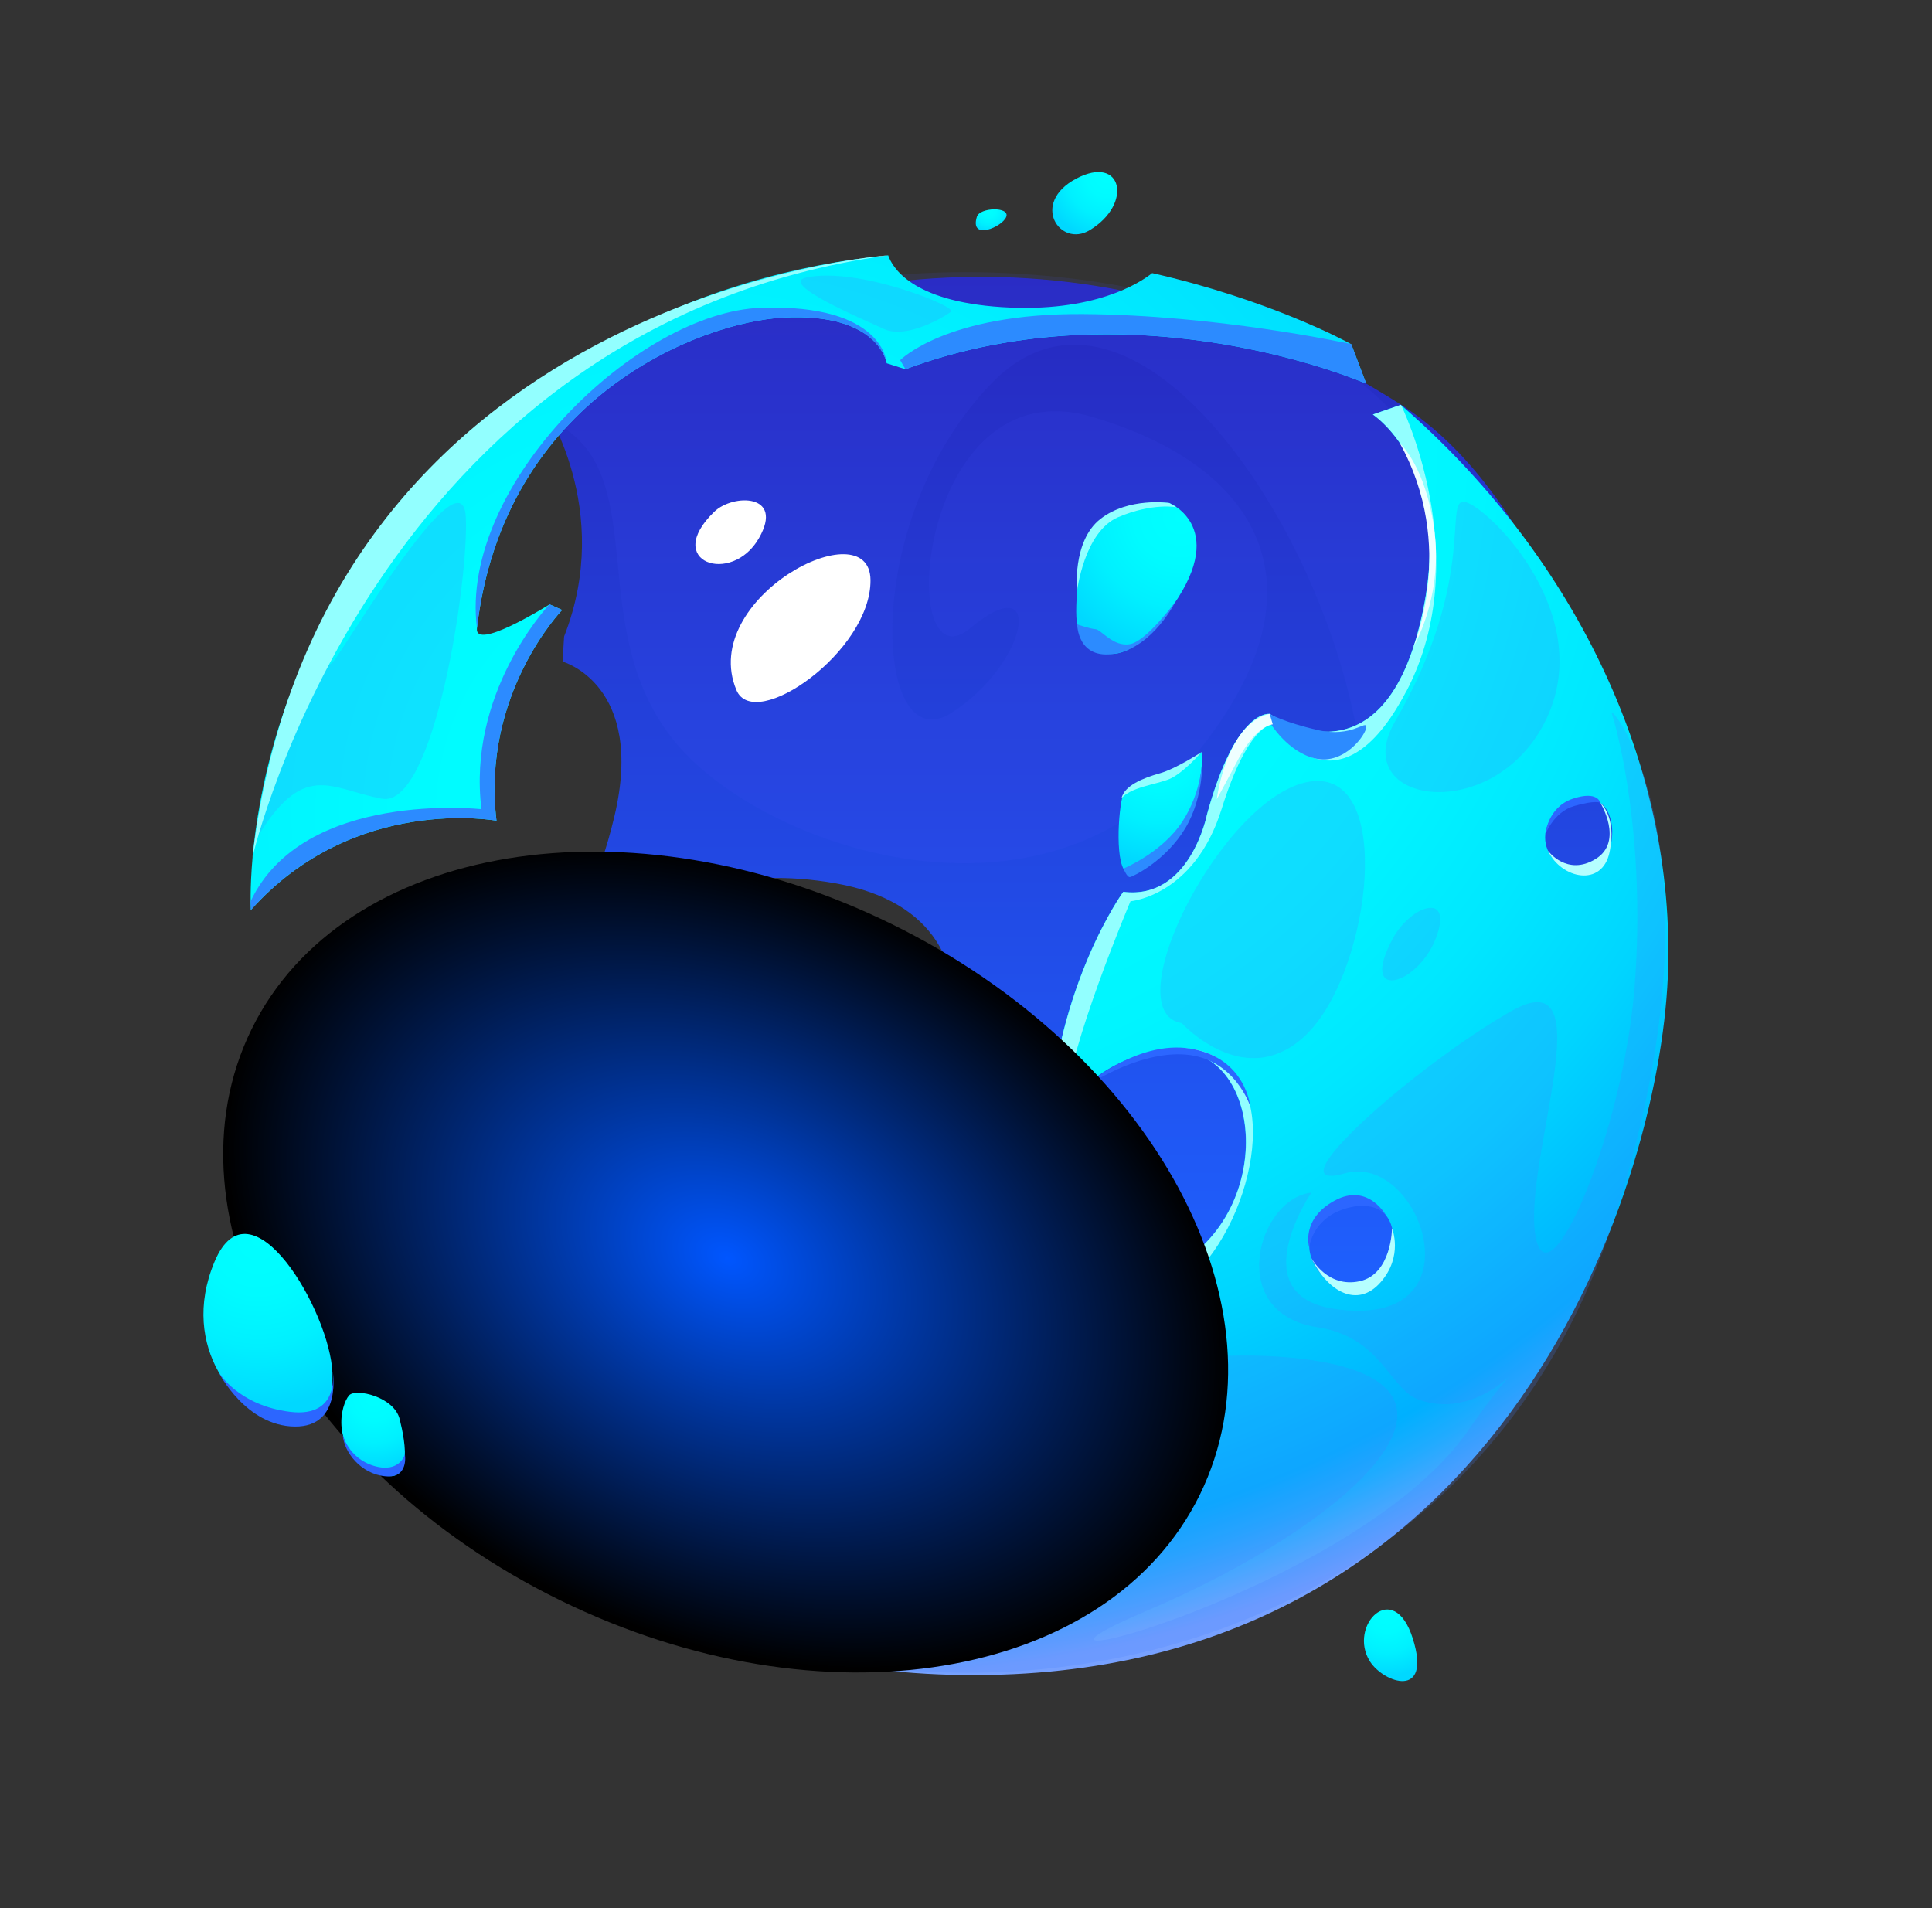 <svg width="81" height="80" viewBox="0 0 81 80" fill="none" xmlns="http://www.w3.org/2000/svg">
<rect x="0" y="0" width="81" height="80" fill="#333333" stroke="none"/>
<path fill-rule="evenodd" clip-rule="evenodd" d="M22.765 16.972C22.765 16.972 25.753 21.331 23.65 26.686L23.585 27.738C23.585 27.738 27.073 28.701 25.758 34.233C24.442 39.764 22.246 40.199 22.246 40.199L22.862 41.779C22.862 41.779 26.726 35.548 35.065 37.04C43.403 38.532 39.892 48.149 34.101 50.493C28.306 52.837 19.967 47.482 19.967 47.482L11.693 47.194C11.693 47.194 27.161 74.776 50.773 66.086C74.385 57.395 70.374 24.365 58.732 16.963C47.09 9.56 34.536 10.088 22.77 16.963L22.765 16.972Z" fill="url(#paint0_linear_748_12571)"/>
<g style="mix-blend-mode:multiply" opacity="0.1">
<path fill-rule="evenodd" clip-rule="evenodd" d="M23.681 17.969C27.16 20.28 24.613 26.317 28.124 30.889C31.635 35.466 43.309 39.445 49.628 32.232C55.947 25.019 53.126 19.618 45.765 17.473C38.404 15.323 37.514 28.976 40.673 26.34C43.833 23.704 43.129 27.817 39.881 29.888C36.634 31.959 36.018 21.823 41.549 16.093C47.08 10.362 54.798 20.799 56.73 29.888C58.662 38.977 62.497 23.922 59.352 18.589C56.206 13.257 44.972 10.204 34.79 11.863C24.608 13.521 23.677 17.969 23.677 17.969H23.681Z" fill="#444FFF"/>
</g>
<path fill-rule="evenodd" clip-rule="evenodd" d="M58.732 16.972L57.555 17.379C57.555 17.379 61.219 19.751 59.464 26.422C57.708 33.093 53.233 29.933 53.233 29.933C53.233 29.933 51.829 29.669 50.602 34.145C50.602 34.145 49.898 37.744 47.09 37.392C47.09 37.392 44.278 41.255 43.931 47.486V47.477C43.972 47.407 44.204 46.986 44.63 46.453C45.297 45.615 46.451 44.531 48.086 44.178C48.508 44.081 48.962 44.039 49.453 44.063C53.14 44.239 53.492 51.526 48.489 53.458C44.95 54.819 43.959 51.878 43.681 50.043V50.034C43.565 49.279 43.574 48.714 43.574 48.714L42.87 48.366L42.856 48.436C42.856 48.436 42.856 48.454 42.847 48.459C42.837 48.501 42.819 48.556 42.791 48.621C42.532 49.33 41.383 51.276 36.639 51.35C30.844 51.438 31.108 47.222 31.108 47.222C31.108 47.222 26.985 46.958 21.19 42.659L19.962 42.395C19.962 42.395 18.823 46.462 15.964 46.842C12.573 47.292 11.563 45.74 11.563 45.74L10.15 46.578C10.15 46.578 17.067 69.634 39.887 70.218C62.706 70.806 69.535 50.09 69.924 40.964C70.313 31.833 65.75 23.054 58.727 16.972H58.732ZM29.005 60.74C29.116 57.812 31.553 58.02 32.081 61.356C32.604 64.691 28.921 63.112 29.005 60.74ZM55.419 53.462C53.636 51.364 56.855 49.858 57.926 50.766C59.403 52.017 57.208 55.561 55.419 53.462ZM66.311 36.516C64.555 36.516 64.004 34.14 66.311 33.528C67.978 33.093 68.066 36.516 66.311 36.516Z" fill="url(#paint1_radial_748_12571)"/>
<path fill-rule="evenodd" clip-rule="evenodd" d="M57.283 16.088C57.283 16.088 47.684 11.863 37.961 15.481L37.173 15.231C37.173 15.231 36.877 13.109 32.87 13.313C29.344 13.493 21.131 16.68 19.996 26.335C19.885 27.298 22.845 25.459 23.03 25.348L23.039 25.339L23.567 25.575C23.567 25.575 20.172 29.082 20.816 34.409C20.816 34.409 14.849 33.297 10.518 38.152C10.518 38.152 10.513 38.023 10.508 37.786C10.485 35.414 11.037 22.267 25.235 14.429C29.34 12.164 33.43 11.075 37.238 10.705C37.4 11.182 38.192 12.632 42 12.877C45.878 13.127 47.814 11.844 48.305 11.45C53.188 12.558 56.412 14.295 56.639 14.425C56.648 14.429 56.653 14.429 56.653 14.429L57.283 16.088Z" fill="url(#paint2_radial_748_12571)"/>
<path fill-rule="evenodd" clip-rule="evenodd" d="M58.968 28.965C56.041 34.584 53.363 30.369 53.363 30.369C53.363 30.369 52.353 30.281 51.214 33.927C50.074 37.568 47.396 37.786 47.396 37.786C47.396 37.786 44.783 43.956 44.663 46.407L44.635 46.448L43.94 47.477V47.486C44.283 41.255 47.095 37.392 47.095 37.392C49.903 37.744 50.607 34.145 50.607 34.145C51.834 29.669 53.238 29.933 53.238 29.933C53.238 29.933 57.713 33.093 59.469 26.422C61.224 19.751 57.56 17.379 57.56 17.379L58.737 16.972C58.737 16.972 61.896 23.351 58.973 28.965H58.968Z" fill="#92FFFF"/>
<path fill-rule="evenodd" clip-rule="evenodd" d="M47.308 54.862C43.584 55.2 43.676 50.285 43.685 50.044C43.963 51.879 44.955 54.82 48.494 53.458C53.497 51.526 53.145 44.239 49.458 44.063C48.967 44.04 48.513 44.082 48.091 44.179H48.096C48.096 44.179 50.908 43.054 52.181 45.69C53.451 48.321 51.125 54.51 47.308 54.862Z" fill="#92FFFF"/>
<path fill-rule="evenodd" clip-rule="evenodd" d="M54.993 52.768C54.993 52.768 55.66 54.009 57.003 53.717C58.352 53.425 58.361 51.498 58.361 51.498C58.361 51.498 58.847 52.666 57.879 53.764C56.915 54.862 55.669 54.157 54.988 52.768H54.993Z" fill="#B5FFFF"/>
<path fill-rule="evenodd" clip-rule="evenodd" d="M64.907 35.678C64.907 35.678 65.695 36.748 66.894 36.016C68.094 35.285 67.094 33.654 67.094 33.654C67.094 33.654 67.798 34.233 67.483 35.724C67.172 37.216 65.463 36.846 64.902 35.678H64.907Z" fill="#B5FFFF"/>
<path fill-rule="evenodd" clip-rule="evenodd" d="M29.047 61.273C29.047 61.273 29.816 63.006 30.956 63.024C32.095 63.047 32.007 60.977 32.007 60.977C32.007 60.977 32.693 63.307 31.044 63.372C29.394 63.437 29.047 61.269 29.047 61.269V61.273Z" fill="#B5FFFF"/>
<path fill-rule="evenodd" clip-rule="evenodd" d="M42.795 48.622C42.142 51.114 36.611 52.305 34.318 51.499C30.811 50.267 30.292 47.311 30.292 47.311C25.965 46.394 19.966 42.396 19.966 42.396C19.966 42.396 18.627 47.047 15.95 47.487C13.272 47.927 10.154 46.579 10.154 46.579L11.567 45.741C11.567 45.741 12.577 47.293 15.968 46.843C18.826 46.463 19.966 42.396 19.966 42.396L21.194 42.66C26.989 46.959 31.112 47.223 31.112 47.223C31.112 47.223 30.848 51.439 36.643 51.351C41.387 51.276 42.536 49.331 42.795 48.622Z" fill="#92FFFF"/>
<path fill-rule="evenodd" clip-rule="evenodd" d="M42.852 48.459C42.843 48.501 42.825 48.557 42.797 48.622C42.815 48.566 42.839 48.515 42.852 48.459Z" fill="#B5FFFF"/>
<path fill-rule="evenodd" clip-rule="evenodd" d="M57.281 16.087C57.281 16.087 47.683 11.862 37.959 15.48L37.741 15.1C37.741 15.1 39.673 13.122 45.422 13.168C50.99 13.21 56.308 14.354 56.637 14.424C56.647 14.429 56.651 14.429 56.651 14.429L57.281 16.087Z" fill="#2C8BFF"/>
<path fill-rule="evenodd" clip-rule="evenodd" d="M37.173 15.231C37.173 15.231 36.877 13.109 32.869 13.313C29.344 13.494 21.131 16.681 19.996 26.335C19.231 20.331 26.727 13.081 31.906 12.905C37.085 12.729 37.173 15.231 37.173 15.231Z" fill="#2C8BFF"/>
<path fill-rule="evenodd" clip-rule="evenodd" d="M20.815 34.409C20.815 34.409 14.848 33.297 10.517 38.152C10.517 38.152 10.512 38.022 10.508 37.786C12.727 33.093 20.185 33.927 20.185 33.927C19.592 29.109 22.844 25.547 23.029 25.348L23.039 25.338L23.567 25.575C23.567 25.575 20.171 29.081 20.815 34.409Z" fill="#2C8BFF"/>
<path fill-rule="evenodd" clip-rule="evenodd" d="M53.233 29.934V30.282C53.233 30.282 53.979 31.551 55.174 31.806C56.37 32.06 57.278 30.796 57.282 30.481C57.282 30.161 56.689 30.939 55.258 30.61C53.826 30.282 53.233 29.934 53.233 29.934Z" fill="#2C8BFF"/>
<path fill-rule="evenodd" clip-rule="evenodd" d="M45.397 45.629C45.397 45.629 47.611 43.586 49.918 43.966C52.225 44.346 52.419 46.389 52.419 46.389C52.419 46.389 51.785 44.392 49.723 44.216C47.662 44.04 45.401 45.629 45.401 45.629H45.397Z" fill="#2C66FF"/>
<g style="mix-blend-mode:multiply" opacity="0.2">
<path fill-rule="evenodd" clip-rule="evenodd" d="M12.35 51.748C15.408 56.77 19.748 58.294 24.436 59.072C29.125 59.851 16.714 57.405 17.284 49.108C17.576 44.841 25.683 44.267 32.863 51.494C41.086 59.772 35.439 61.954 33.887 60.972C32.335 59.99 31.501 59.253 33.961 58.683C36.421 58.114 31.283 54.153 27.772 53.977C24.26 53.801 30.667 56.52 31.589 57.664C32.511 58.804 28.471 56.918 27.596 60.078C26.72 63.237 32.219 65.887 39.006 66.647C45.792 67.406 36.504 65.553 36.546 63.371C36.587 61.19 45.806 55.936 54.538 56.965C63.261 57.989 56.368 64.015 48.095 67.527C39.821 71.038 56.818 66.767 61.529 60.008C64.943 55.107 62.757 59.823 59.495 58.688C58.249 58.252 57.939 56.061 55.243 55.649C51.319 55.051 52.773 50.211 54.979 50.007C54.979 50.007 52.056 54.296 55.942 54.875C62.173 55.807 59.583 48.274 56.378 49.196C53.172 50.118 59.421 44.628 63.364 42.391C67.306 40.153 63.882 48.543 64.364 51.744C64.846 54.945 68.052 47.57 68.533 41.339C69.015 35.108 67.811 30.633 67.579 29.929C67.347 29.225 72.726 35.697 67.579 51.378C62.432 67.059 46.251 72.725 32.136 69.056C18.02 65.387 12.341 51.744 12.341 51.744L12.35 51.748Z" fill="#447EFF"/>
</g>
<g style="mix-blend-mode:multiply" opacity="0.2">
<path fill-rule="evenodd" clip-rule="evenodd" d="M49.546 42.896C46.679 42.428 51.283 33.357 54.892 32.773C58.501 32.19 57.468 40.547 54.892 43.248C52.316 45.948 49.546 42.896 49.546 42.896Z" fill="#447EFF"/>
</g>
<g style="mix-blend-mode:multiply" opacity="0.2">
<path fill-rule="evenodd" clip-rule="evenodd" d="M58.408 39.324C56.925 42.052 59.455 41.311 60.205 39.324C60.956 37.337 59.14 37.976 58.408 39.324Z" fill="#447EFF"/>
</g>
<g style="mix-blend-mode:multiply" opacity="0.2">
<path fill-rule="evenodd" clip-rule="evenodd" d="M58.486 30.254C56.48 33.719 62.577 34.641 64.777 30.254C66.982 25.867 62.539 21.406 61.483 21.063C60.427 20.716 62.044 24.111 58.486 30.254Z" fill="#447EFF"/>
</g>
<g style="mix-blend-mode:multiply" opacity="0.2">
<path fill-rule="evenodd" clip-rule="evenodd" d="M10.654 35.326C12.725 31.778 13.828 33.094 16.019 33.487C18.21 33.886 19.66 24.273 19.53 21.684C19.401 19.094 15.361 25.677 14.133 27.521C12.906 29.364 14.444 23.254 19.401 19.094C24.357 14.934 26.233 13.906 26.233 13.906C26.233 13.906 20.03 16.741 15.81 22.462C11.585 28.183 10.654 35.331 10.654 35.331V35.326Z" fill="#447EFF"/>
</g>
<g style="mix-blend-mode:multiply" opacity="0.2">
<path fill-rule="evenodd" clip-rule="evenodd" d="M33.805 11.635C32.624 11.881 36.13 13.368 37.075 13.799C38.02 14.229 39.637 13.261 39.878 13.062C40.119 12.863 36.001 11.172 33.805 11.635Z" fill="#447EFF"/>
</g>
<g style="mix-blend-mode:multiply" opacity="0.2">
<path fill-rule="evenodd" clip-rule="evenodd" d="M14.127 50.382C11.843 50.276 14.173 52.721 16.23 53.426C18.287 54.13 15.97 50.47 14.127 50.382Z" fill="#447EFF"/>
</g>
<g style="mix-blend-mode:multiply" opacity="0.2">
<path fill-rule="evenodd" clip-rule="evenodd" d="M41.089 54.88C37.364 58.567 43.28 57.701 44.804 56.645C46.324 55.593 43.345 52.642 41.089 54.88Z" fill="#447EFF"/>
</g>
<path fill-rule="evenodd" clip-rule="evenodd" d="M13.937 46.87C13.937 46.87 14.665 47.76 16.128 47.449C17.592 47.139 18.7 45.221 18.7 45.221C18.7 45.221 17.245 47.445 13.933 46.87H13.937Z" fill="#EFFFFF"/>
<path fill-rule="evenodd" clip-rule="evenodd" d="M53.233 29.934L53.362 30.369C53.362 30.369 52.681 30.388 51.912 31.838C51.143 33.288 51.014 33.505 51.014 33.505C51.014 33.505 51.407 30.351 53.228 29.929L53.233 29.934Z" fill="#EFFFFF"/>
<path fill-rule="evenodd" clip-rule="evenodd" d="M58.691 18.585C58.691 18.585 59.808 19.576 60.146 22.328C60.484 25.079 59.257 27.127 59.257 27.127C59.257 27.127 61.086 22.925 58.691 18.585Z" fill="#EFFFFF"/>
<path fill-rule="evenodd" clip-rule="evenodd" d="M64.781 35.002C64.781 35.002 65.124 34.047 66 33.792C66.875 33.538 67.093 33.654 67.093 33.654C67.093 33.654 66.991 33.135 65.939 33.487C64.865 33.848 64.786 35.002 64.786 35.002H64.781Z" fill="#2C66FF"/>
<path fill-rule="evenodd" clip-rule="evenodd" d="M54.891 52.304C54.891 52.304 54.52 51.123 55.952 50.34C57.383 49.557 58.138 51.003 58.138 51.003C58.138 51.003 57.689 50.257 56.345 50.692C54.997 51.132 54.891 52.304 54.891 52.304Z" fill="#2C66FF"/>
<path fill-rule="evenodd" clip-rule="evenodd" d="M28.999 60.842C28.999 60.842 28.828 58.646 29.968 58.238C31.107 57.831 31.853 60.416 31.853 60.416C31.853 60.416 30.977 58.326 29.954 58.868C28.93 59.41 28.999 60.842 28.999 60.842Z" fill="#2C66FF"/>
<g style="mix-blend-mode:soft-light">
<path fill-rule="evenodd" clip-rule="evenodd" d="M30.873 28.929C31.628 30.74 36.524 27.308 36.496 24.32C36.469 21.332 29.265 25.066 30.873 28.929Z" fill="white"/>
</g>
<path fill-rule="evenodd" clip-rule="evenodd" d="M29.95 21.452C27.755 23.569 30.682 24.565 31.822 22.559C32.888 20.692 30.733 20.701 29.95 21.452Z" fill="white"/>
<path fill-rule="evenodd" clip-rule="evenodd" d="M10.586 35.933C10.586 35.933 15.71 13.683 37.232 10.705C37.232 10.705 13.407 12.349 10.586 35.933Z" fill="#92FFFF"/>
<path fill-rule="evenodd" clip-rule="evenodd" d="M47.54 36.577C46.781 37.008 46.822 34.655 47.017 33.594C47.212 32.533 48.383 33.07 49.157 32.542C49.931 32.014 50.389 31.528 50.389 31.528C50.389 31.528 50.691 34.803 47.545 36.582L47.54 36.577Z" fill="url(#paint3_radial_748_12571)"/>
<path fill-rule="evenodd" clip-rule="evenodd" d="M45.162 26.177C45.023 25.552 45.245 22.934 45.755 22.239C46.792 20.813 49.03 21.091 49.03 21.091C49.03 21.091 51.647 22.161 48.942 25.709C46.236 29.258 45.166 26.177 45.166 26.177H45.162Z" fill="url(#paint4_radial_748_12571)"/>
<path fill-rule="evenodd" clip-rule="evenodd" d="M47.102 36.415C47.102 36.415 48.723 35.757 49.58 34.432C50.437 33.107 50.4 31.769 50.4 31.769C50.4 31.769 50.511 33.353 49.7 34.715C48.89 36.077 47.505 36.753 47.375 36.772C47.245 36.79 47.106 36.415 47.106 36.415H47.102Z" fill="#2C8BFF"/>
<path fill-rule="evenodd" clip-rule="evenodd" d="M45.162 26.178C45.162 26.178 45.709 26.368 45.936 26.381C46.163 26.395 46.672 27.132 47.372 27.007C48.071 26.887 49.28 25.228 49.28 25.228C49.28 25.228 48.345 27.127 46.756 27.405C45.167 27.683 45.162 26.178 45.162 26.178Z" fill="#2C8BFF"/>
<path fill-rule="evenodd" clip-rule="evenodd" d="M45.154 24.801C45.154 24.801 45.445 22.295 46.881 21.683C48.318 21.072 49.327 21.266 49.327 21.266L49.022 21.09C49.022 21.09 47.322 20.831 46.131 21.762C44.94 22.693 45.154 24.806 45.154 24.806V24.801Z" fill="#92FFFF"/>
<path fill-rule="evenodd" clip-rule="evenodd" d="M47.017 33.474C47.397 33.006 48.434 32.899 49.013 32.668C49.592 32.436 50.384 31.523 50.384 31.523C50.384 31.523 49.328 32.223 48.624 32.422C47.92 32.621 47.137 32.936 47.017 33.474Z" fill="#92FFFF"/>
<path style="mix-blend-mode:screen" d="M50.303 62.669C54.144 54.841 48.358 44.128 37.38 38.74C26.401 33.352 14.387 35.33 10.545 43.157C6.704 50.985 12.49 61.698 23.468 67.086C34.447 72.474 46.461 70.496 50.303 62.669Z" fill="url(#paint5_radial_748_12571)"/>
<path fill-rule="evenodd" clip-rule="evenodd" d="M14.64 58.498C14.283 58.892 13.825 60.712 15.622 61.657C17.419 62.602 16.993 60.444 16.757 59.499C16.521 58.554 14.913 58.197 14.64 58.498Z" fill="url(#paint6_radial_748_12571)"/>
<path fill-rule="evenodd" clip-rule="evenodd" d="M40.956 9.088C40.641 10.107 42.03 9.519 42.188 9.088C42.345 8.657 41.076 8.689 40.956 9.088Z" fill="url(#paint7_radial_748_12571)"/>
<path fill-rule="evenodd" clip-rule="evenodd" d="M57.436 69.658C56.496 68.175 58.427 66.142 59.233 68.699C60.039 71.26 58.015 70.566 57.436 69.658Z" fill="url(#paint8_radial_748_12571)"/>
<path fill-rule="evenodd" clip-rule="evenodd" d="M11.694 59.523C10.035 59.328 7.473 56.53 8.993 52.903C10.512 49.275 13.848 55.02 13.936 57.558C14.024 60.097 12.435 59.611 11.689 59.523H11.694Z" fill="url(#paint9_radial_748_12571)"/>
<path fill-rule="evenodd" clip-rule="evenodd" d="M45.121 7.489C43.18 8.518 44.44 10.399 45.682 9.653C47.512 8.555 47.062 6.461 45.121 7.489Z" fill="url(#paint10_radial_748_12571)"/>
<path fill-rule="evenodd" clip-rule="evenodd" d="M9.182 57.558C9.182 57.558 10.006 58.929 12.165 59.193C14.324 59.457 13.939 57.41 13.939 57.41C13.939 57.41 14.398 59.837 12.35 59.809C10.307 59.782 9.182 57.562 9.182 57.562V57.558Z" fill="#2C66FF"/>
<path fill-rule="evenodd" clip-rule="evenodd" d="M14.367 60.143C14.367 60.143 14.594 61.134 15.678 61.459C16.762 61.778 16.975 60.977 16.975 60.977C16.975 60.977 17.156 61.996 16.146 61.894C15.136 61.797 14.414 60.889 14.367 60.143Z" fill="#2C66FF"/>
<defs>
<linearGradient id="paint0_linear_748_12571" x1="39.855" y1="67.791" x2="39.855" y2="11.617" gradientUnits="userSpaceOnUse">
<stop stop-color="#3EFFFF"/>
<stop offset="0.04" stop-color="#3AEDFF"/>
<stop offset="0.11" stop-color="#30BEFF"/>
<stop offset="0.21" stop-color="#2174FF"/>
<stop offset="0.23" stop-color="#1E61FF"/>
<stop offset="1" stop-color="#2728BF"/>
</linearGradient>
<radialGradient id="paint1_radial_748_12571" cx="0" cy="0" r="1" gradientUnits="userSpaceOnUse" gradientTransform="translate(35.676 18.612) scale(52.422 52.422)">
<stop stop-color="#00FFFF"/>
<stop offset="0.34" stop-color="#00FCFF"/>
<stop offset="0.51" stop-color="#00F5FF"/>
<stop offset="0.64" stop-color="#00E7FF"/>
<stop offset="0.75" stop-color="#00D5FF"/>
<stop offset="0.85" stop-color="#00BCFF"/>
<stop offset="0.9" stop-color="#00B0FF"/>
<stop offset="0.93" stop-color="#20ABFF"/>
<stop offset="0.99" stop-color="#74A1FF"/>
<stop offset="1" stop-color="#77A1FF"/>
</radialGradient>
<radialGradient id="paint2_radial_748_12571" cx="0" cy="0" r="1" gradientUnits="userSpaceOnUse" gradientTransform="translate(29.154 34.178) scale(73.347 73.347)">
<stop stop-color="#00FFFF"/>
<stop offset="0.17" stop-color="#00FBFF"/>
<stop offset="0.32" stop-color="#00F0FF"/>
<stop offset="0.47" stop-color="#00DEFF"/>
<stop offset="0.61" stop-color="#00C4FF"/>
<stop offset="0.7" stop-color="#00B0FF"/>
<stop offset="0.78" stop-color="#008FFF"/>
<stop offset="0.92" stop-color="#004DFF"/>
<stop offset="1" stop-color="#77A1FF"/>
</radialGradient>
<radialGradient id="paint3_radial_748_12571" cx="0" cy="0" r="1" gradientUnits="userSpaceOnUse" gradientTransform="translate(48.622 31.487) rotate(6.68) scale(4.707 4.707)">
<stop stop-color="#00FFFF"/>
<stop offset="0.33" stop-color="#00FBFF"/>
<stop offset="0.64" stop-color="#00F0FF"/>
<stop offset="0.92" stop-color="#00DEFF"/>
<stop offset="1" stop-color="#00D8FF"/>
</radialGradient>
<radialGradient id="paint4_radial_748_12571" cx="0" cy="0" r="1" gradientUnits="userSpaceOnUse" gradientTransform="translate(49.482 21.664) rotate(48.41) scale(5.911)">
<stop stop-color="#00FFFF"/>
<stop offset="0.33" stop-color="#00FBFF"/>
<stop offset="0.64" stop-color="#00F0FF"/>
<stop offset="0.92" stop-color="#00DEFF"/>
<stop offset="1" stop-color="#00D8FF"/>
</radialGradient>
<radialGradient id="paint5_radial_748_12571" cx="0" cy="0" r="1" gradientUnits="userSpaceOnUse" gradientTransform="translate(30.5 52.757) rotate(26.14) scale(22.143 15.722)">
<stop stop-color="#0056FF"/>
<stop offset="1"/>
</radialGradient>
<radialGradient id="paint6_radial_748_12571" cx="0" cy="0" r="1" gradientUnits="userSpaceOnUse" gradientTransform="translate(15.678 58.577) rotate(8.22) scale(3.039 3.039)">
<stop stop-color="#00FFFF"/>
<stop offset="0.33" stop-color="#00FBFF"/>
<stop offset="0.64" stop-color="#00F0FF"/>
<stop offset="0.92" stop-color="#00DEFF"/>
<stop offset="1" stop-color="#00D8FF"/>
</radialGradient>
<radialGradient id="paint7_radial_748_12571" cx="0" cy="0" r="1" gradientUnits="userSpaceOnUse" gradientTransform="translate(41.46 8.805) scale(0.954 0.954)">
<stop stop-color="#00FFFF"/>
<stop offset="0.33" stop-color="#00FBFF"/>
<stop offset="0.64" stop-color="#00F0FF"/>
<stop offset="0.92" stop-color="#00DEFF"/>
<stop offset="1" stop-color="#00D8FF"/>
</radialGradient>
<radialGradient id="paint8_radial_748_12571" cx="0" cy="0" r="1" gradientUnits="userSpaceOnUse" gradientTransform="translate(58.14 67.568) scale(2.692)">
<stop stop-color="#00FFFF"/>
<stop offset="0.33" stop-color="#00FBFF"/>
<stop offset="0.64" stop-color="#00F0FF"/>
<stop offset="0.92" stop-color="#00DEFF"/>
<stop offset="1" stop-color="#00D8FF"/>
</radialGradient>
<radialGradient id="paint9_radial_748_12571" cx="0" cy="0" r="1" gradientUnits="userSpaceOnUse" gradientTransform="translate(10.837 51.976) scale(6.977 6.977)">
<stop stop-color="#00FFFF"/>
<stop offset="0.33" stop-color="#00FBFF"/>
<stop offset="0.64" stop-color="#00F0FF"/>
<stop offset="0.92" stop-color="#00DEFF"/>
<stop offset="1" stop-color="#00D8FF"/>
</radialGradient>
<radialGradient id="paint10_radial_748_12571" cx="0" cy="0" r="1" gradientUnits="userSpaceOnUse" gradientTransform="translate(46.434 7.359) rotate(46.65) scale(2.71)">
<stop stop-color="#00FFFF"/>
<stop offset="0.33" stop-color="#00FBFF"/>
<stop offset="0.64" stop-color="#00F0FF"/>
<stop offset="0.92" stop-color="#00DEFF"/>
<stop offset="1" stop-color="#00D8FF"/>
</radialGradient>
</defs>
</svg>
